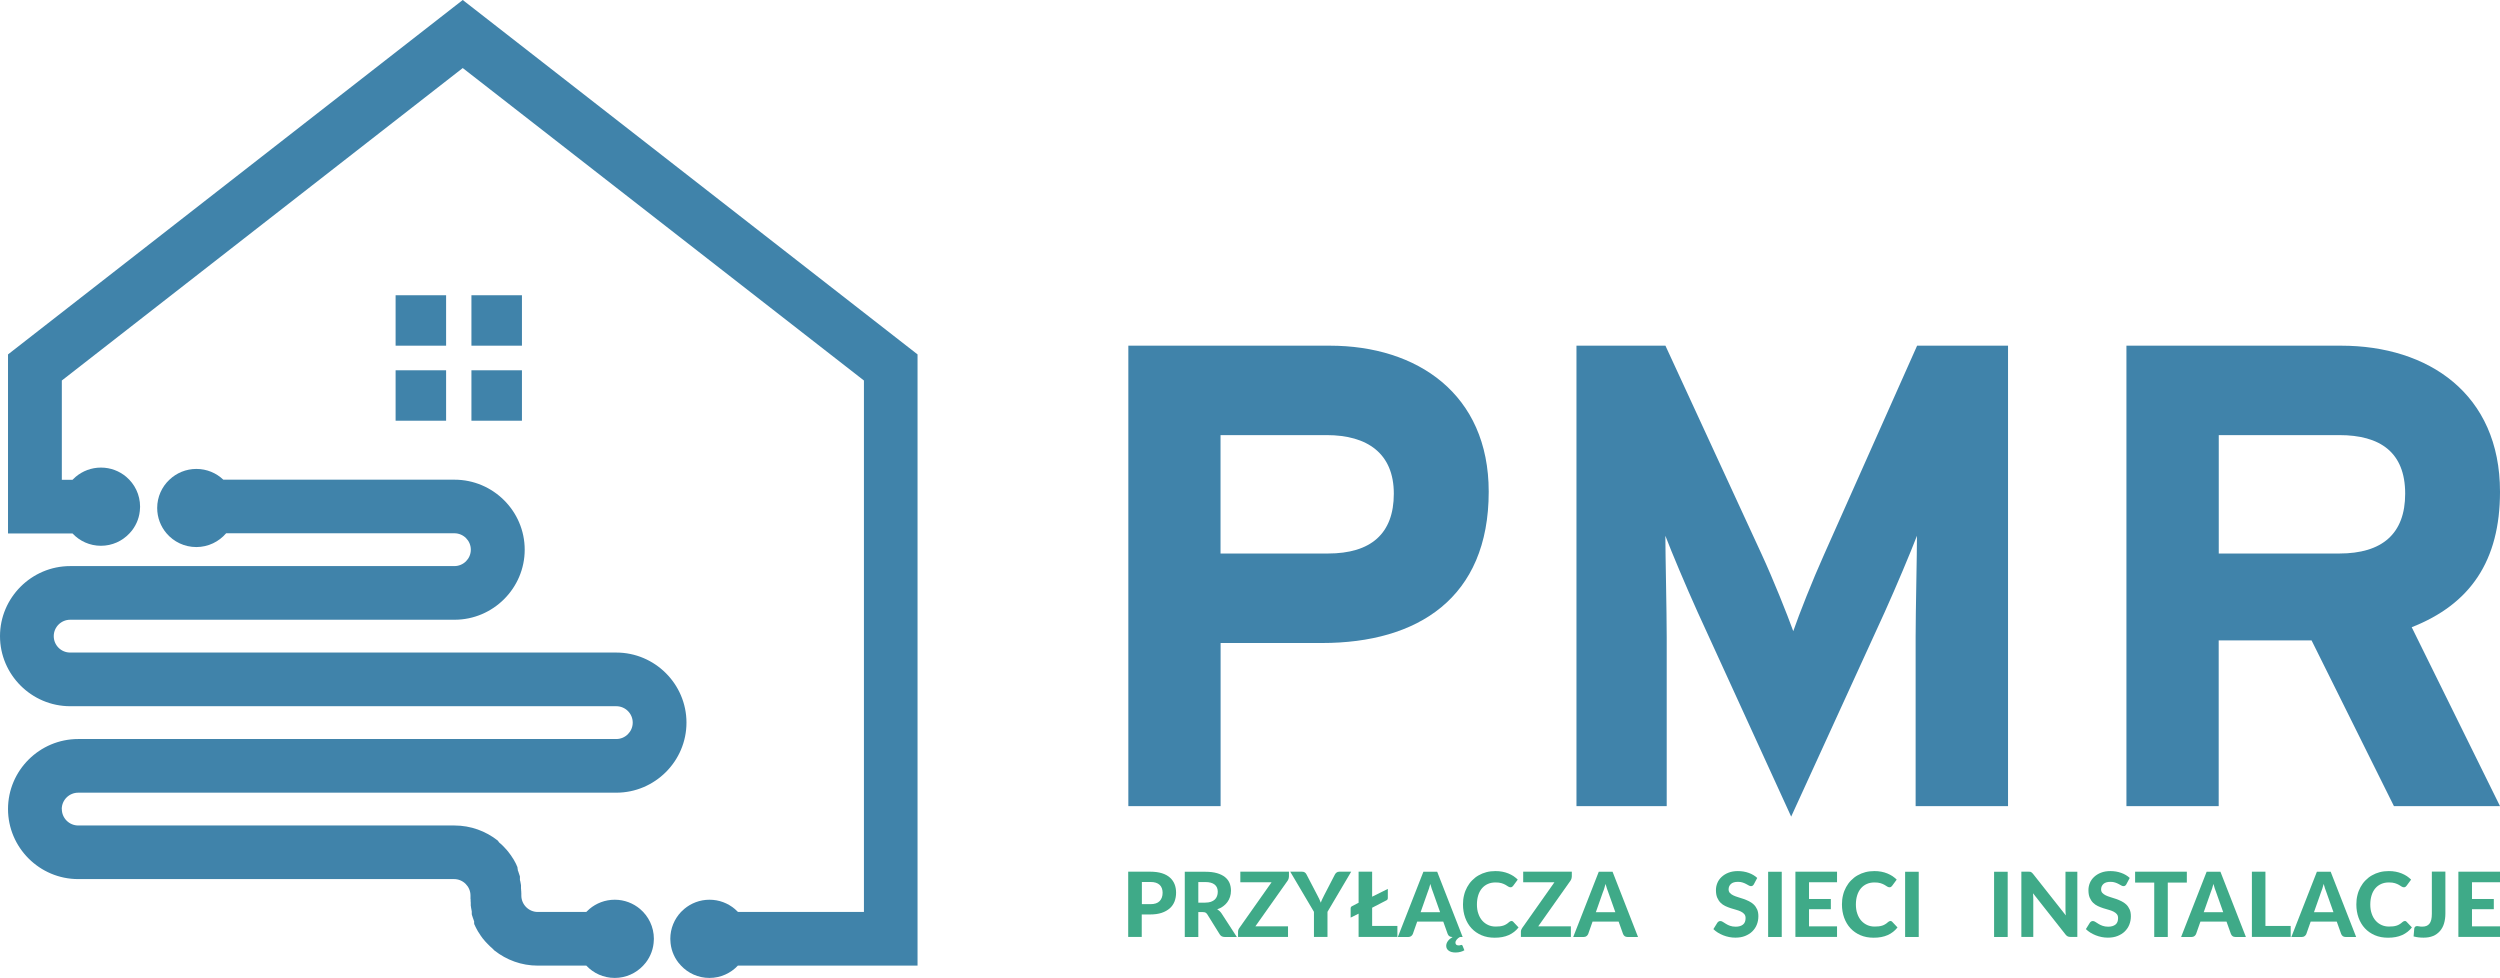 <?xml version="1.0" encoding="UTF-8"?>
<svg xmlns="http://www.w3.org/2000/svg" width="542" height="212" viewBox="0 0 542 212" fill="none">
  <g clip-path="url(#clip0_94_776)">
    <path d="M102.206 64.01V74.943H113.157V64.01H102.206ZM85.766 80.278V91.211H96.716V80.278H85.766ZM102.206 80.278V91.211H113.157V80.278H102.206ZM85.766 64.01V74.943H96.716V64.01H85.766Z" fill="#4083AA"></path>
    <path d="M198.923 76.823V209.347H159.967C158.434 210.98 156.244 212.015 153.806 212.015C151.368 212.015 149.192 210.994 147.644 209.347C147.44 209.143 147.25 208.924 147.075 208.691C146.024 207.335 145.381 205.644 145.337 203.807C145.323 203.72 145.323 203.618 145.323 203.53C145.323 201.286 146.213 199.23 147.644 197.714C147.863 197.481 148.097 197.262 148.345 197.058C149.82 195.819 151.733 195.061 153.82 195.061C155.908 195.061 157.821 195.819 159.296 197.058C159.544 197.262 159.778 197.481 159.997 197.714H187.3V82.494L100.323 14.752L13.404 82.494V104.025H15.71C15.93 103.792 16.163 103.573 16.411 103.369C17.886 102.13 19.799 101.372 21.887 101.372C23.975 101.372 25.887 102.13 27.362 103.369C29.202 104.929 30.37 107.246 30.37 109.841C30.37 109.929 30.37 110.031 30.355 110.118C30.311 111.955 29.669 113.631 28.618 115.002C28.442 115.235 28.253 115.453 28.048 115.658C26.515 117.29 24.325 118.325 21.887 118.325C19.448 118.325 17.273 117.305 15.725 115.658H1.737V76.838L100.323 0L198.908 76.823H198.923Z" fill="#4083AA"></path>
    <path d="M13.404 175.411C13.404 177.364 14.995 178.967 16.966 178.967H98.527C102.06 178.967 105.316 180.192 107.915 182.233V182.247V182.262H107.93V182.277L107.944 182.291L107.974 182.32H107.988V182.335H108.003V182.364L108.032 182.393H108.061V182.408V182.437H108.076V182.452V182.466V182.481L108.105 182.51H108.12L108.149 182.554H108.163V182.568V182.583H108.178V182.612L108.28 182.699L108.324 182.743L108.441 182.845L108.485 182.874L108.572 182.947L108.762 183.122L108.791 183.151H108.806L109.025 183.384L109.054 183.414L109.317 183.676L109.551 183.938H109.565L109.594 183.982L109.784 184.186L109.813 184.215L109.843 184.245L110.032 184.478L110.076 184.522L110.12 184.58L110.251 184.74L110.281 184.784L110.31 184.813V184.842L110.5 185.075L110.689 185.338L110.719 185.367L110.748 185.411L110.865 185.586L110.923 185.673L110.981 185.775L111.098 185.95L111.127 185.979L111.157 186.038L111.215 186.125L111.303 186.242L111.332 186.285V186.315L111.492 186.577L111.507 186.621L111.638 186.854L111.682 186.927L111.741 187.043L111.843 187.233V187.262L111.872 187.306L112.004 187.583V187.627L112.106 187.816L112.135 187.903L112.164 187.947V187.976L112.193 188.035V188.064V188.093V188.122V188.151V188.18V188.224H112.208V188.253L112.223 188.282V188.312V188.326V188.355V188.37V188.385L112.252 188.457V188.487V188.516V188.53V188.559V188.574V188.603V188.632L112.266 188.691L112.369 188.938L112.383 188.997V189.041H112.398C112.471 189.245 112.544 189.434 112.602 189.653V189.697H112.617L112.719 190.003V190.046V190.076V190.105V190.134V190.163V190.192V190.221V190.28V190.309V190.338V190.367V190.411V190.44V190.469V190.498V190.527V190.557V190.586V190.615V190.659V190.688V190.79L112.807 191.096V191.14L112.865 191.417V191.446L112.88 191.49V191.519L112.938 191.825V191.869L112.953 191.956V191.971V192.014V192.073V192.146V192.189V192.262V192.32V192.364V192.452V192.51V192.583L112.982 192.918V192.976V193.02L113.011 193.326V193.472L113.026 193.705V194.157C113.026 196.111 114.632 197.714 116.588 197.714H127.101C127.32 197.481 127.553 197.262 127.802 197.058C129.276 195.819 131.189 195.061 133.277 195.061C135.365 195.061 137.278 195.819 138.752 197.058C140.592 198.618 141.76 200.936 141.76 203.531C141.76 203.618 141.76 203.72 141.746 203.807C141.702 205.644 141.059 207.321 140.008 208.691C139.833 208.924 139.643 209.143 139.439 209.347C137.906 210.98 135.715 212.015 133.277 212.015C130.839 212.015 128.663 210.994 127.115 209.347H116.588C113.055 209.347 109.799 208.122 107.214 206.082H107.2V206.067H107.185L107.156 206.038H107.127L107.112 206.009V205.994H107.098V205.98L107.068 205.95L107.039 205.921L107.01 205.892H106.995V205.863L106.966 205.834H106.937V205.805H106.922V205.79L106.893 205.761L106.864 205.732L106.835 205.703V205.688H106.806L106.703 205.586L106.66 205.542L106.543 205.44L106.499 205.396L106.426 205.338L106.236 205.163L105.988 204.915L105.959 204.886L105.9 204.828L105.754 204.682L105.711 204.624H105.696L105.462 204.376L105.418 204.332L105.229 204.128L105.199 204.099L105.17 204.07L104.98 203.837L104.951 203.793L104.907 203.749L104.776 203.589L104.732 203.545L104.703 203.501H104.688L104.513 203.254L104.323 202.991L104.294 202.962L104.265 202.918L104.148 202.743L104.104 202.656L104.031 202.554L103.915 202.379V202.35L103.856 202.291L103.798 202.204L103.725 202.073L103.696 202.029H103.681L103.52 201.752L103.506 201.708L103.374 201.475L103.331 201.402L103.272 201.286L103.17 201.082L103.141 201.038L103.009 200.761V200.732L102.907 200.542L102.863 200.469L102.834 200.411V200.396V200.367V200.323L102.805 200.309V200.28V200.251V200.236V200.207V200.192V200.163H102.79V200.134V200.105V200.076V200.046V200.017V199.988V199.974V199.944V199.93V199.901V199.886V199.872V199.842V199.828V199.799V199.784V199.755V199.74V199.711L102.761 199.667L102.674 199.434V199.405L102.644 199.361V199.318L102.528 199.012L102.425 198.691V198.647L102.396 198.632L102.309 198.326V198.283L102.279 198.253V198.224V198.195V198.166V198.137V198.108V198.079V198.035V198.006V197.976V197.962V197.933V197.904V197.86V197.831V197.802V197.772V197.743V197.714V197.67V197.641V197.612L102.265 197.525L102.206 197.218V197.189L102.148 196.898V196.869L102.133 196.825V196.796L102.089 196.49V196.446L102.06 196.358V196.329V196.271V196.213V196.154V196.096V196.038V195.965V195.892V195.834V195.746V195.702L102.031 195.367V195.294V194.959L102.002 194.915V194.595V194.522V194.143C102.002 192.189 100.396 190.586 98.439 190.586H16.952C8.585 190.586 1.738 183.763 1.738 175.396C1.738 167.029 8.585 160.221 16.952 160.221H133.613C135.569 160.221 137.175 158.617 137.175 156.664C137.175 154.711 135.584 153.107 133.613 153.107H15.214C6.848 153.107 0 146.27 0 137.917C0 129.564 6.848 122.728 15.214 122.728H98.512C100.469 122.728 102.075 121.139 102.075 119.171C102.075 117.203 100.469 115.614 98.512 115.614H49.03C47.468 117.436 45.146 118.602 42.562 118.602C39.977 118.602 37.656 117.451 36.093 115.614C34.838 114.142 34.078 112.217 34.078 110.133C34.078 107.713 35.101 105.526 36.736 103.996C38.254 102.552 40.313 101.663 42.576 101.663C44.839 101.663 46.898 102.552 48.417 103.996H98.541C106.908 103.996 113.756 110.818 113.756 119.171C113.756 127.524 106.908 134.36 98.541 134.36H15.214C13.258 134.36 11.652 135.949 11.652 137.917C11.652 139.885 13.243 141.474 15.214 141.474H133.613C141.979 141.474 148.827 148.311 148.827 156.664C148.827 165.017 141.979 171.854 133.613 171.854H16.952C14.995 171.854 13.389 173.443 13.389 175.396L13.404 175.411Z" fill="#4083AA"></path>
    <path d="M322.753 106.605C322.753 129.71 307.32 139.404 286.616 139.404H264.627V174.769H244.624V74.943H288.324C307.174 74.943 322.753 85.351 322.753 106.605ZM302.18 107.028C302.18 98.325 296.471 94.331 287.609 94.331H264.612V120.002H287.901C297.187 120.002 302.18 115.73 302.18 107.028Z" fill="#4083AA"></path>
    <path d="M435.311 174.769H415.308V138.121C415.308 132.699 415.6 120.016 415.6 116.153C414.169 119.856 411.176 126.999 408.606 132.699L388.326 177.043L368.045 132.699C365.475 126.999 362.467 119.87 361.051 116.153C361.051 120.002 361.343 132.699 361.343 138.121V174.769H341.778V74.943H361.066L381.916 120.147C384.486 125.716 387.493 133.267 388.778 136.839C390.063 133.136 392.925 125.862 395.495 120.147L415.629 74.943H435.341V174.769H435.311Z" fill="#4083AA"></path>
    <path d="M542 174.769H519.004L501.147 138.836H481.012V174.769H461.009V74.943H507.571C526.421 74.943 542 85.351 542 106.605C542 121.576 535.576 130.993 522.858 135.979L542 174.769ZM521.442 107.028C521.442 98.048 516.011 94.331 507.162 94.331H481.027V120.002H507.162C516.449 120.002 521.442 115.73 521.442 107.028Z" fill="#4083AA"></path>
    <path d="M435.267 203.137H432.318V188.997H435.267V203.137Z" fill="#3FAA88"></path>
    <path d="M450.365 188.982V203.122H448.846C448.613 203.122 448.423 203.079 448.277 203.006C448.116 202.933 447.97 202.802 447.824 202.627L440.757 193.662C440.772 193.895 440.787 194.114 440.801 194.332C440.816 194.551 440.816 194.755 440.816 194.944V203.122H438.231V188.982H439.779C439.896 188.982 440.013 188.982 440.1 188.997C440.188 188.997 440.261 189.026 440.334 189.07C440.407 189.113 440.48 189.157 440.538 189.216C440.597 189.274 440.67 189.347 440.757 189.449L447.868 198.458C447.839 198.21 447.824 197.977 447.81 197.743C447.81 197.51 447.795 197.291 447.795 197.087V188.997H450.379L450.365 188.982Z" fill="#3FAA88"></path>
    <path d="M461.009 191.694C460.921 191.839 460.819 191.956 460.731 192.014C460.629 192.087 460.512 192.116 460.366 192.116C460.22 192.116 460.074 192.073 459.899 191.971C459.739 191.869 459.534 191.767 459.315 191.65C459.096 191.533 458.833 191.417 458.556 191.329C458.264 191.227 457.943 191.183 457.548 191.183C456.877 191.183 456.366 191.329 456.03 191.635C455.694 191.942 455.519 192.335 455.519 192.816C455.519 193.122 455.607 193.385 455.796 193.589C455.986 193.793 456.22 193.968 456.526 194.114C456.833 194.259 457.169 194.39 457.563 194.507C457.943 194.624 458.337 194.755 458.746 194.886C459.155 195.032 459.549 195.192 459.928 195.382C460.308 195.571 460.658 195.805 460.965 196.096C461.272 196.388 461.505 196.737 461.695 197.146C461.885 197.554 461.973 198.064 461.973 198.647C461.973 199.289 461.856 199.901 461.637 200.455C461.418 201.023 461.082 201.504 460.658 201.927C460.235 202.35 459.709 202.67 459.096 202.918C458.483 203.166 457.767 203.283 456.979 203.283C456.526 203.283 456.088 203.239 455.636 203.152C455.183 203.064 454.76 202.933 454.351 202.773C453.942 202.612 453.548 202.408 453.183 202.189C452.818 201.956 452.497 201.708 452.219 201.431L453.081 200.047C453.154 199.945 453.241 199.857 453.358 199.784C453.475 199.711 453.592 199.682 453.723 199.682C453.898 199.682 454.088 199.74 454.278 199.872C454.468 200.003 454.701 200.149 454.949 200.294C455.198 200.455 455.504 200.601 455.84 200.717C456.176 200.834 456.57 200.907 457.052 200.907C457.738 200.907 458.264 200.746 458.644 200.44C459.023 200.134 459.198 199.668 459.198 199.041C459.198 198.676 459.111 198.399 458.921 198.181C458.731 197.962 458.497 197.772 458.191 197.627C457.884 197.481 457.548 197.35 457.169 197.248C456.789 197.146 456.395 197.014 455.986 196.898C455.577 196.767 455.183 196.606 454.803 196.431C454.424 196.256 454.073 196.009 453.781 195.717C453.489 195.425 453.241 195.046 453.051 194.609C452.862 194.172 452.774 193.618 452.774 192.962C452.774 192.437 452.876 191.927 453.081 191.431C453.285 190.936 453.592 190.498 454 190.119C454.409 189.74 454.906 189.42 455.49 189.201C456.074 188.968 456.76 188.851 457.519 188.851C458.366 188.851 459.155 188.982 459.885 189.245C460.615 189.507 461.228 189.872 461.724 190.338L460.994 191.708L461.009 191.694Z" fill="#3FAA88"></path>
    <path d="M474.12 191.344H469.974V203.137H467.039V191.344H462.892V188.982H474.106V191.344H474.12Z" fill="#3FAA88"></path>
    <path d="M486.911 203.137H484.633C484.385 203.137 484.166 203.079 484.02 202.962C483.874 202.845 483.742 202.685 483.669 202.496L482.706 199.799H477.055L476.106 202.496C476.033 202.656 475.931 202.802 475.77 202.933C475.61 203.064 475.405 203.137 475.157 203.137H472.865L478.398 188.997H481.392L486.911 203.137ZM481.99 197.758L480.457 193.428C480.37 193.195 480.267 192.933 480.165 192.627C480.063 192.32 479.975 191.985 479.873 191.635C479.786 192 479.683 192.335 479.581 192.641C479.479 192.947 479.391 193.224 479.289 193.443L477.771 197.758H481.976H481.99Z" fill="#3FAA88"></path>
    <path d="M496.62 200.746V203.122H488.21V188.982H491.145V200.746H496.62Z" fill="#3FAA88"></path>
    <path d="M510.813 203.137H508.535C508.287 203.137 508.068 203.079 507.922 202.962C507.776 202.845 507.644 202.685 507.571 202.496L506.607 199.799H500.957L500.008 202.496C499.935 202.656 499.833 202.802 499.672 202.933C499.511 203.064 499.307 203.137 499.059 203.137H496.766L502.3 188.997H505.293L510.813 203.137ZM505.892 197.758L504.359 193.428C504.271 193.195 504.169 192.933 504.067 192.627C503.965 192.32 503.877 191.985 503.775 191.635C503.687 192 503.585 192.335 503.483 192.641C503.381 192.947 503.293 193.224 503.191 193.443L501.672 197.758H505.877H505.892Z" fill="#3FAA88"></path>
    <path d="M521.325 199.653C521.486 199.653 521.617 199.711 521.734 199.828L522.902 201.067C522.333 201.796 521.617 202.35 520.77 202.729C519.923 203.108 518.916 203.297 517.733 203.297C516.667 203.297 515.718 203.122 514.872 202.758C514.025 202.394 513.309 201.898 512.711 201.256C512.112 200.615 511.659 199.842 511.338 198.968C511.017 198.079 510.856 197.116 510.856 196.067C510.856 195.367 510.929 194.697 511.09 194.07C511.236 193.443 511.47 192.845 511.762 192.32C512.054 191.796 512.404 191.3 512.827 190.877C513.236 190.455 513.703 190.076 514.229 189.784C514.755 189.478 515.324 189.245 515.937 189.084C516.551 188.924 517.208 188.851 517.909 188.851C518.434 188.851 518.916 188.895 519.383 188.982C519.85 189.07 520.288 189.201 520.683 189.361C521.092 189.522 521.457 189.726 521.807 189.944C522.143 190.178 522.449 190.425 522.727 190.702L521.734 192.044C521.676 192.131 521.603 192.204 521.515 192.262C521.427 192.335 521.296 192.364 521.15 192.364C521.004 192.364 520.829 192.306 520.668 192.204C520.508 192.102 520.318 191.971 520.084 191.839C519.85 191.708 519.558 191.577 519.223 191.475C518.872 191.358 518.434 191.315 517.894 191.315C517.295 191.315 516.755 191.417 516.259 191.635C515.762 191.854 515.339 192.16 514.988 192.568C514.638 192.977 514.361 193.472 514.171 194.07C513.981 194.667 513.879 195.338 513.879 196.096C513.879 196.854 513.981 197.539 514.2 198.122C514.404 198.72 514.696 199.216 515.061 199.624C515.426 200.032 515.864 200.338 516.346 200.557C516.828 200.775 517.368 200.877 517.923 200.877C518.259 200.877 518.551 200.863 518.828 200.834C519.091 200.805 519.354 200.746 519.588 200.673C519.821 200.601 520.04 200.498 520.245 200.367C520.449 200.251 520.654 200.09 520.858 199.901C520.931 199.842 521.004 199.799 521.077 199.755C521.15 199.711 521.238 199.697 521.325 199.697V199.653Z" fill="#3FAA88"></path>
    <path d="M530.159 198.064C530.159 198.851 530.056 199.565 529.867 200.207C529.677 200.848 529.37 201.402 528.976 201.854C528.582 202.306 528.085 202.67 527.501 202.918C526.903 203.166 526.216 203.283 525.428 203.283C525.078 203.283 524.713 203.268 524.362 203.224C524.012 203.181 523.647 203.122 523.267 203.02L523.34 202.16L523.413 201.3C523.428 201.14 523.501 201.023 523.603 200.921C523.705 200.819 523.851 200.775 524.056 200.775C524.172 200.775 524.304 200.79 524.479 200.834C524.654 200.877 524.859 200.892 525.121 200.892C525.472 200.892 525.778 200.848 526.041 200.746C526.304 200.644 526.523 200.484 526.698 200.265C526.874 200.047 527.005 199.755 527.093 199.405C527.18 199.055 527.224 198.618 527.224 198.108V188.968H530.159V198.049V198.064Z" fill="#3FAA88"></path>
    <path d="M535.926 191.271V194.901H540.657V197.117H535.926V200.834H542V203.122H532.977V188.982H542V191.271H535.926Z" fill="#3FAA88"></path>
    <path d="M249.398 188.982C250.362 188.982 251.208 189.099 251.909 189.318C252.61 189.536 253.194 189.857 253.647 190.265C254.099 190.673 254.435 191.154 254.654 191.708C254.873 192.262 254.975 192.874 254.975 193.53C254.975 194.23 254.859 194.857 254.64 195.44C254.406 196.023 254.07 196.519 253.603 196.927C253.136 197.335 252.552 197.67 251.851 197.904C251.15 198.137 250.318 198.254 249.383 198.254H247.529V203.122H244.594V188.982H249.383H249.398ZM249.398 196.023C250.318 196.023 250.989 195.805 251.413 195.353C251.836 194.915 252.055 194.303 252.055 193.545C252.055 193.195 251.997 192.874 251.895 192.583C251.792 192.291 251.632 192.044 251.413 191.839C251.194 191.635 250.916 191.475 250.595 191.373C250.259 191.256 249.865 191.213 249.413 191.213H247.558V196.023H249.413H249.398Z" fill="#3FAA88"></path>
    <path d="M268.16 203.137H265.517C265.021 203.137 264.67 202.947 264.437 202.568L261.736 198.224C261.619 198.049 261.502 197.933 261.371 197.86C261.239 197.787 261.035 197.743 260.787 197.743H259.794V203.137H256.859V188.997H261.312C262.305 188.997 263.152 189.099 263.853 189.303C264.554 189.507 265.138 189.799 265.576 190.148C266.028 190.513 266.35 190.95 266.569 191.446C266.773 191.956 266.875 192.51 266.875 193.108C266.875 193.574 266.802 194.026 266.671 194.434C266.539 194.842 266.35 195.236 266.087 195.586C265.824 195.936 265.517 196.242 265.152 196.504C264.787 196.767 264.364 196.985 263.882 197.146C264.072 197.248 264.247 197.379 264.408 197.525C264.568 197.67 264.714 197.845 264.846 198.049L268.145 203.137H268.16ZM261.298 195.688C261.78 195.688 262.188 195.63 262.524 195.513C262.875 195.396 263.152 195.221 263.371 195.017C263.59 194.813 263.751 194.551 263.853 194.274C263.955 193.997 264.013 193.676 264.013 193.341C264.013 192.67 263.794 192.146 263.342 191.781C262.889 191.417 262.218 191.227 261.312 191.227H259.794V195.702H261.298V195.688Z" fill="#3FAA88"></path>
    <path d="M279.432 190.061C279.432 190.207 279.403 190.367 279.359 190.513C279.315 190.659 279.242 190.804 279.155 190.936L272.161 200.834H279.242V203.122H268.408V201.985C268.408 201.854 268.438 201.708 268.481 201.577C268.525 201.446 268.598 201.315 268.671 201.213L275.68 191.271H268.905V188.982H279.447V190.061H279.432Z" fill="#3FAA88"></path>
    <path d="M287.798 197.685V203.122H284.864V197.685L279.724 188.982H282.294C282.542 188.982 282.746 189.041 282.907 189.157C283.068 189.274 283.184 189.434 283.272 189.624L285.594 194.084C285.754 194.391 285.886 194.668 286.017 194.915C286.148 195.178 286.251 195.44 286.353 195.703C286.44 195.44 286.543 195.178 286.674 194.915C286.791 194.653 286.937 194.376 287.083 194.084L289.39 189.624C289.463 189.463 289.58 189.318 289.74 189.186C289.901 189.055 290.105 188.982 290.339 188.982H292.938L287.798 197.685Z" fill="#3FAA88"></path>
    <path d="M302.954 200.746V203.122H294.544V198.079L292.821 198.939V196.942C292.821 196.708 292.923 196.548 293.142 196.446L294.544 195.717V188.982H297.479V194.405L300.881 192.714V194.668C300.881 194.944 300.764 195.134 300.516 195.221L297.479 196.796V200.746H302.954Z" fill="#3FAA88"></path>
    <path d="M317.482 206.009C317.263 206.155 316.986 206.271 316.65 206.359C316.328 206.446 315.978 206.504 315.598 206.504C314.927 206.504 314.416 206.373 314.065 206.096C313.715 205.834 313.54 205.484 313.54 205.061C313.54 204.711 313.657 204.361 313.89 204.041C314.124 203.705 314.474 203.414 314.927 203.137H314.825C314.576 203.137 314.372 203.079 314.211 202.962C314.051 202.845 313.934 202.685 313.861 202.496L312.897 199.799H307.247L306.298 202.496C306.225 202.656 306.122 202.802 305.962 202.933C305.801 203.064 305.597 203.137 305.349 203.137H303.056L308.59 188.997H311.583L317.102 203.137H316.518C316.387 203.21 316.27 203.283 316.153 203.37C316.036 203.458 315.934 203.56 315.847 203.662C315.759 203.764 315.686 203.88 315.628 203.997C315.569 204.114 315.54 204.245 315.54 204.376C315.54 204.551 315.598 204.697 315.701 204.799C315.803 204.901 315.963 204.959 316.153 204.959C316.27 204.959 316.358 204.959 316.431 204.959C316.504 204.959 316.562 204.93 316.606 204.915C316.65 204.901 316.679 204.886 316.723 204.872C316.752 204.872 316.796 204.857 316.825 204.857C316.942 204.857 317.029 204.915 317.073 205.017L317.467 205.994L317.482 206.009ZM312.211 197.758L310.678 193.428C310.59 193.195 310.488 192.933 310.386 192.627C310.284 192.32 310.196 191.985 310.094 191.635C310.006 192 309.904 192.335 309.802 192.641C309.7 192.947 309.612 193.224 309.51 193.443L307.991 197.758H312.196H312.211Z" fill="#3FAA88"></path>
    <path d="M327.644 199.653C327.805 199.653 327.936 199.711 328.053 199.828L329.221 201.067C328.652 201.796 327.936 202.35 327.089 202.729C326.242 203.108 325.235 203.297 324.052 203.297C322.986 203.297 322.037 203.122 321.191 202.758C320.344 202.394 319.628 201.898 319.03 201.256C318.431 200.615 317.978 199.842 317.657 198.968C317.336 198.079 317.175 197.116 317.175 196.067C317.175 195.367 317.248 194.697 317.409 194.07C317.555 193.443 317.789 192.845 318.081 192.32C318.373 191.796 318.723 191.3 319.146 190.877C319.555 190.455 320.022 190.076 320.548 189.784C321.074 189.478 321.643 189.245 322.256 189.084C322.87 188.924 323.527 188.851 324.228 188.851C324.753 188.851 325.235 188.895 325.702 188.982C326.169 189.07 326.607 189.201 327.002 189.361C327.411 189.522 327.776 189.726 328.126 189.944C328.462 190.178 328.768 190.425 329.046 190.702L328.053 192.044C327.995 192.131 327.922 192.204 327.834 192.262C327.746 192.335 327.615 192.364 327.469 192.364C327.323 192.364 327.148 192.306 326.987 192.204C326.826 192.102 326.637 191.971 326.403 191.839C326.169 191.708 325.877 191.577 325.542 191.475C325.191 191.358 324.753 191.315 324.213 191.315C323.614 191.315 323.074 191.417 322.578 191.635C322.081 191.854 321.658 192.16 321.307 192.568C320.957 192.977 320.68 193.472 320.49 194.07C320.3 194.667 320.198 195.338 320.198 196.096C320.198 196.854 320.3 197.539 320.519 198.122C320.723 198.72 321.015 199.216 321.38 199.624C321.745 200.032 322.183 200.338 322.665 200.557C323.147 200.775 323.687 200.877 324.242 200.877C324.578 200.877 324.87 200.863 325.147 200.834C325.41 200.805 325.673 200.746 325.907 200.673C326.14 200.601 326.359 200.498 326.564 200.367C326.768 200.251 326.973 200.09 327.177 199.901C327.25 199.842 327.323 199.799 327.396 199.755C327.469 199.711 327.557 199.697 327.644 199.697V199.653Z" fill="#3FAA88"></path>
    <path d="M340.756 190.061C340.756 190.207 340.727 190.367 340.683 190.513C340.639 190.659 340.566 190.804 340.478 190.936L333.484 200.834H340.566V203.122H329.732V201.985C329.732 201.854 329.761 201.708 329.805 201.577C329.849 201.446 329.922 201.315 329.995 201.213L337.003 191.271H330.228V188.982H340.77V190.061H340.756Z" fill="#3FAA88"></path>
    <path d="M355.123 203.137H352.845C352.597 203.137 352.378 203.079 352.232 202.962C352.086 202.845 351.955 202.685 351.882 202.496L350.918 199.799H345.267L344.318 202.496C344.245 202.656 344.143 202.802 343.983 202.933C343.822 203.064 343.618 203.137 343.369 203.137H341.077L346.611 188.997H349.604L355.123 203.137ZM350.203 197.758L348.669 193.428C348.582 193.195 348.48 192.933 348.377 192.627C348.275 192.32 348.188 191.985 348.085 191.635C347.998 192 347.896 192.335 347.793 192.641C347.691 192.947 347.604 193.224 347.501 193.443L345.983 197.758H350.188H350.203Z" fill="#3FAA88"></path>
    <path d="M380.251 191.694C380.164 191.839 380.061 191.956 379.974 192.014C379.872 192.087 379.755 192.116 379.609 192.116C379.463 192.116 379.317 192.073 379.142 191.971C378.981 191.869 378.777 191.767 378.558 191.65C378.339 191.533 378.076 191.417 377.798 191.329C377.506 191.227 377.185 191.183 376.791 191.183C376.119 191.183 375.608 191.329 375.272 191.635C374.937 191.942 374.761 192.335 374.761 192.816C374.761 193.122 374.849 193.385 375.039 193.589C375.229 193.793 375.462 193.968 375.769 194.114C376.075 194.259 376.411 194.39 376.805 194.507C377.185 194.624 377.579 194.755 377.988 194.886C378.397 195.032 378.791 195.192 379.171 195.382C379.55 195.571 379.901 195.805 380.207 196.096C380.514 196.388 380.748 196.737 380.938 197.146C381.127 197.554 381.215 198.064 381.215 198.647C381.215 199.289 381.098 199.901 380.879 200.455C380.66 201.023 380.324 201.504 379.901 201.927C379.477 202.35 378.952 202.67 378.339 202.918C377.725 203.166 377.01 203.283 376.221 203.283C375.769 203.283 375.331 203.239 374.878 203.152C374.426 203.064 374.002 202.933 373.593 202.773C373.184 202.612 372.79 202.408 372.425 202.189C372.06 201.956 371.739 201.708 371.462 201.431L372.323 200.047C372.396 199.945 372.484 199.857 372.6 199.784C372.717 199.711 372.834 199.682 372.965 199.682C373.141 199.682 373.33 199.74 373.52 199.872C373.71 200.003 373.944 200.149 374.192 200.294C374.44 200.455 374.747 200.601 375.083 200.717C375.418 200.834 375.813 200.907 376.294 200.907C376.981 200.907 377.506 200.746 377.886 200.44C378.266 200.134 378.441 199.668 378.441 199.041C378.441 198.676 378.353 198.399 378.163 198.181C377.974 197.962 377.74 197.772 377.433 197.627C377.127 197.481 376.791 197.35 376.411 197.248C376.032 197.146 375.637 197.014 375.229 196.898C374.82 196.767 374.426 196.606 374.046 196.431C373.666 196.256 373.316 196.009 373.024 195.717C372.732 195.425 372.484 195.046 372.294 194.609C372.104 194.172 372.016 193.618 372.016 192.962C372.016 192.437 372.119 191.927 372.323 191.431C372.527 190.936 372.834 190.498 373.243 190.119C373.652 189.74 374.148 189.42 374.732 189.201C375.316 188.968 376.002 188.851 376.762 188.851C377.609 188.851 378.397 188.982 379.127 189.245C379.857 189.507 380.47 189.872 380.967 190.338L380.237 191.708L380.251 191.694Z" fill="#3FAA88"></path>
    <path d="M386.281 203.137H383.332V188.997H386.281V203.137Z" fill="#3FAA88"></path>
    <path d="M392.195 191.271V194.901H396.925V197.117H392.195V200.834H398.269V203.122H389.245V188.982H398.269V191.271H392.195Z" fill="#3FAA88"></path>
    <path d="M409.803 199.653C409.964 199.653 410.095 199.711 410.212 199.828L411.38 201.067C410.811 201.796 410.095 202.35 409.249 202.729C408.402 203.108 407.394 203.297 406.212 203.297C405.146 203.297 404.197 203.122 403.35 202.758C402.503 202.394 401.788 201.898 401.189 201.256C400.59 200.615 400.138 199.842 399.816 198.968C399.495 198.079 399.335 197.116 399.335 196.067C399.335 195.367 399.408 194.697 399.568 194.07C399.714 193.443 399.948 192.845 400.24 192.32C400.532 191.796 400.882 191.3 401.306 190.877C401.715 190.455 402.182 190.076 402.707 189.784C403.233 189.478 403.802 189.245 404.416 189.084C405.029 188.924 405.686 188.851 406.387 188.851C406.912 188.851 407.394 188.895 407.862 188.982C408.329 189.07 408.767 189.201 409.161 189.361C409.57 189.522 409.935 189.726 410.285 189.944C410.621 190.178 410.928 190.425 411.205 190.702L410.212 192.044C410.154 192.131 410.081 192.204 409.993 192.262C409.906 192.335 409.774 192.364 409.628 192.364C409.482 192.364 409.307 192.306 409.146 192.204C408.986 192.102 408.796 191.971 408.562 191.839C408.329 191.708 408.037 191.577 407.701 191.475C407.351 191.358 406.912 191.315 406.372 191.315C405.774 191.315 405.233 191.417 404.737 191.635C404.241 191.854 403.817 192.16 403.467 192.568C403.116 192.977 402.839 193.472 402.649 194.07C402.459 194.667 402.357 195.338 402.357 196.096C402.357 196.854 402.459 197.539 402.678 198.122C402.883 198.72 403.175 199.216 403.54 199.624C403.905 200.032 404.343 200.338 404.825 200.557C405.306 200.775 405.847 200.877 406.401 200.877C406.737 200.877 407.029 200.863 407.307 200.834C407.569 200.805 407.832 200.746 408.066 200.673C408.3 200.601 408.519 200.498 408.723 200.367C408.927 200.251 409.132 200.09 409.336 199.901C409.409 199.842 409.482 199.799 409.555 199.755C409.628 199.711 409.716 199.697 409.803 199.697V199.653Z" fill="#3FAA88"></path>
    <path d="M415.98 203.137H413.03V188.997H415.98V203.137Z" fill="#3FAA88"></path>
  </g>
  <defs>
    <clipPath id="clip0_94_776">
      <rect width="542" height="212" fill="white"></rect>
    </clipPath>
  </defs>
</svg>
